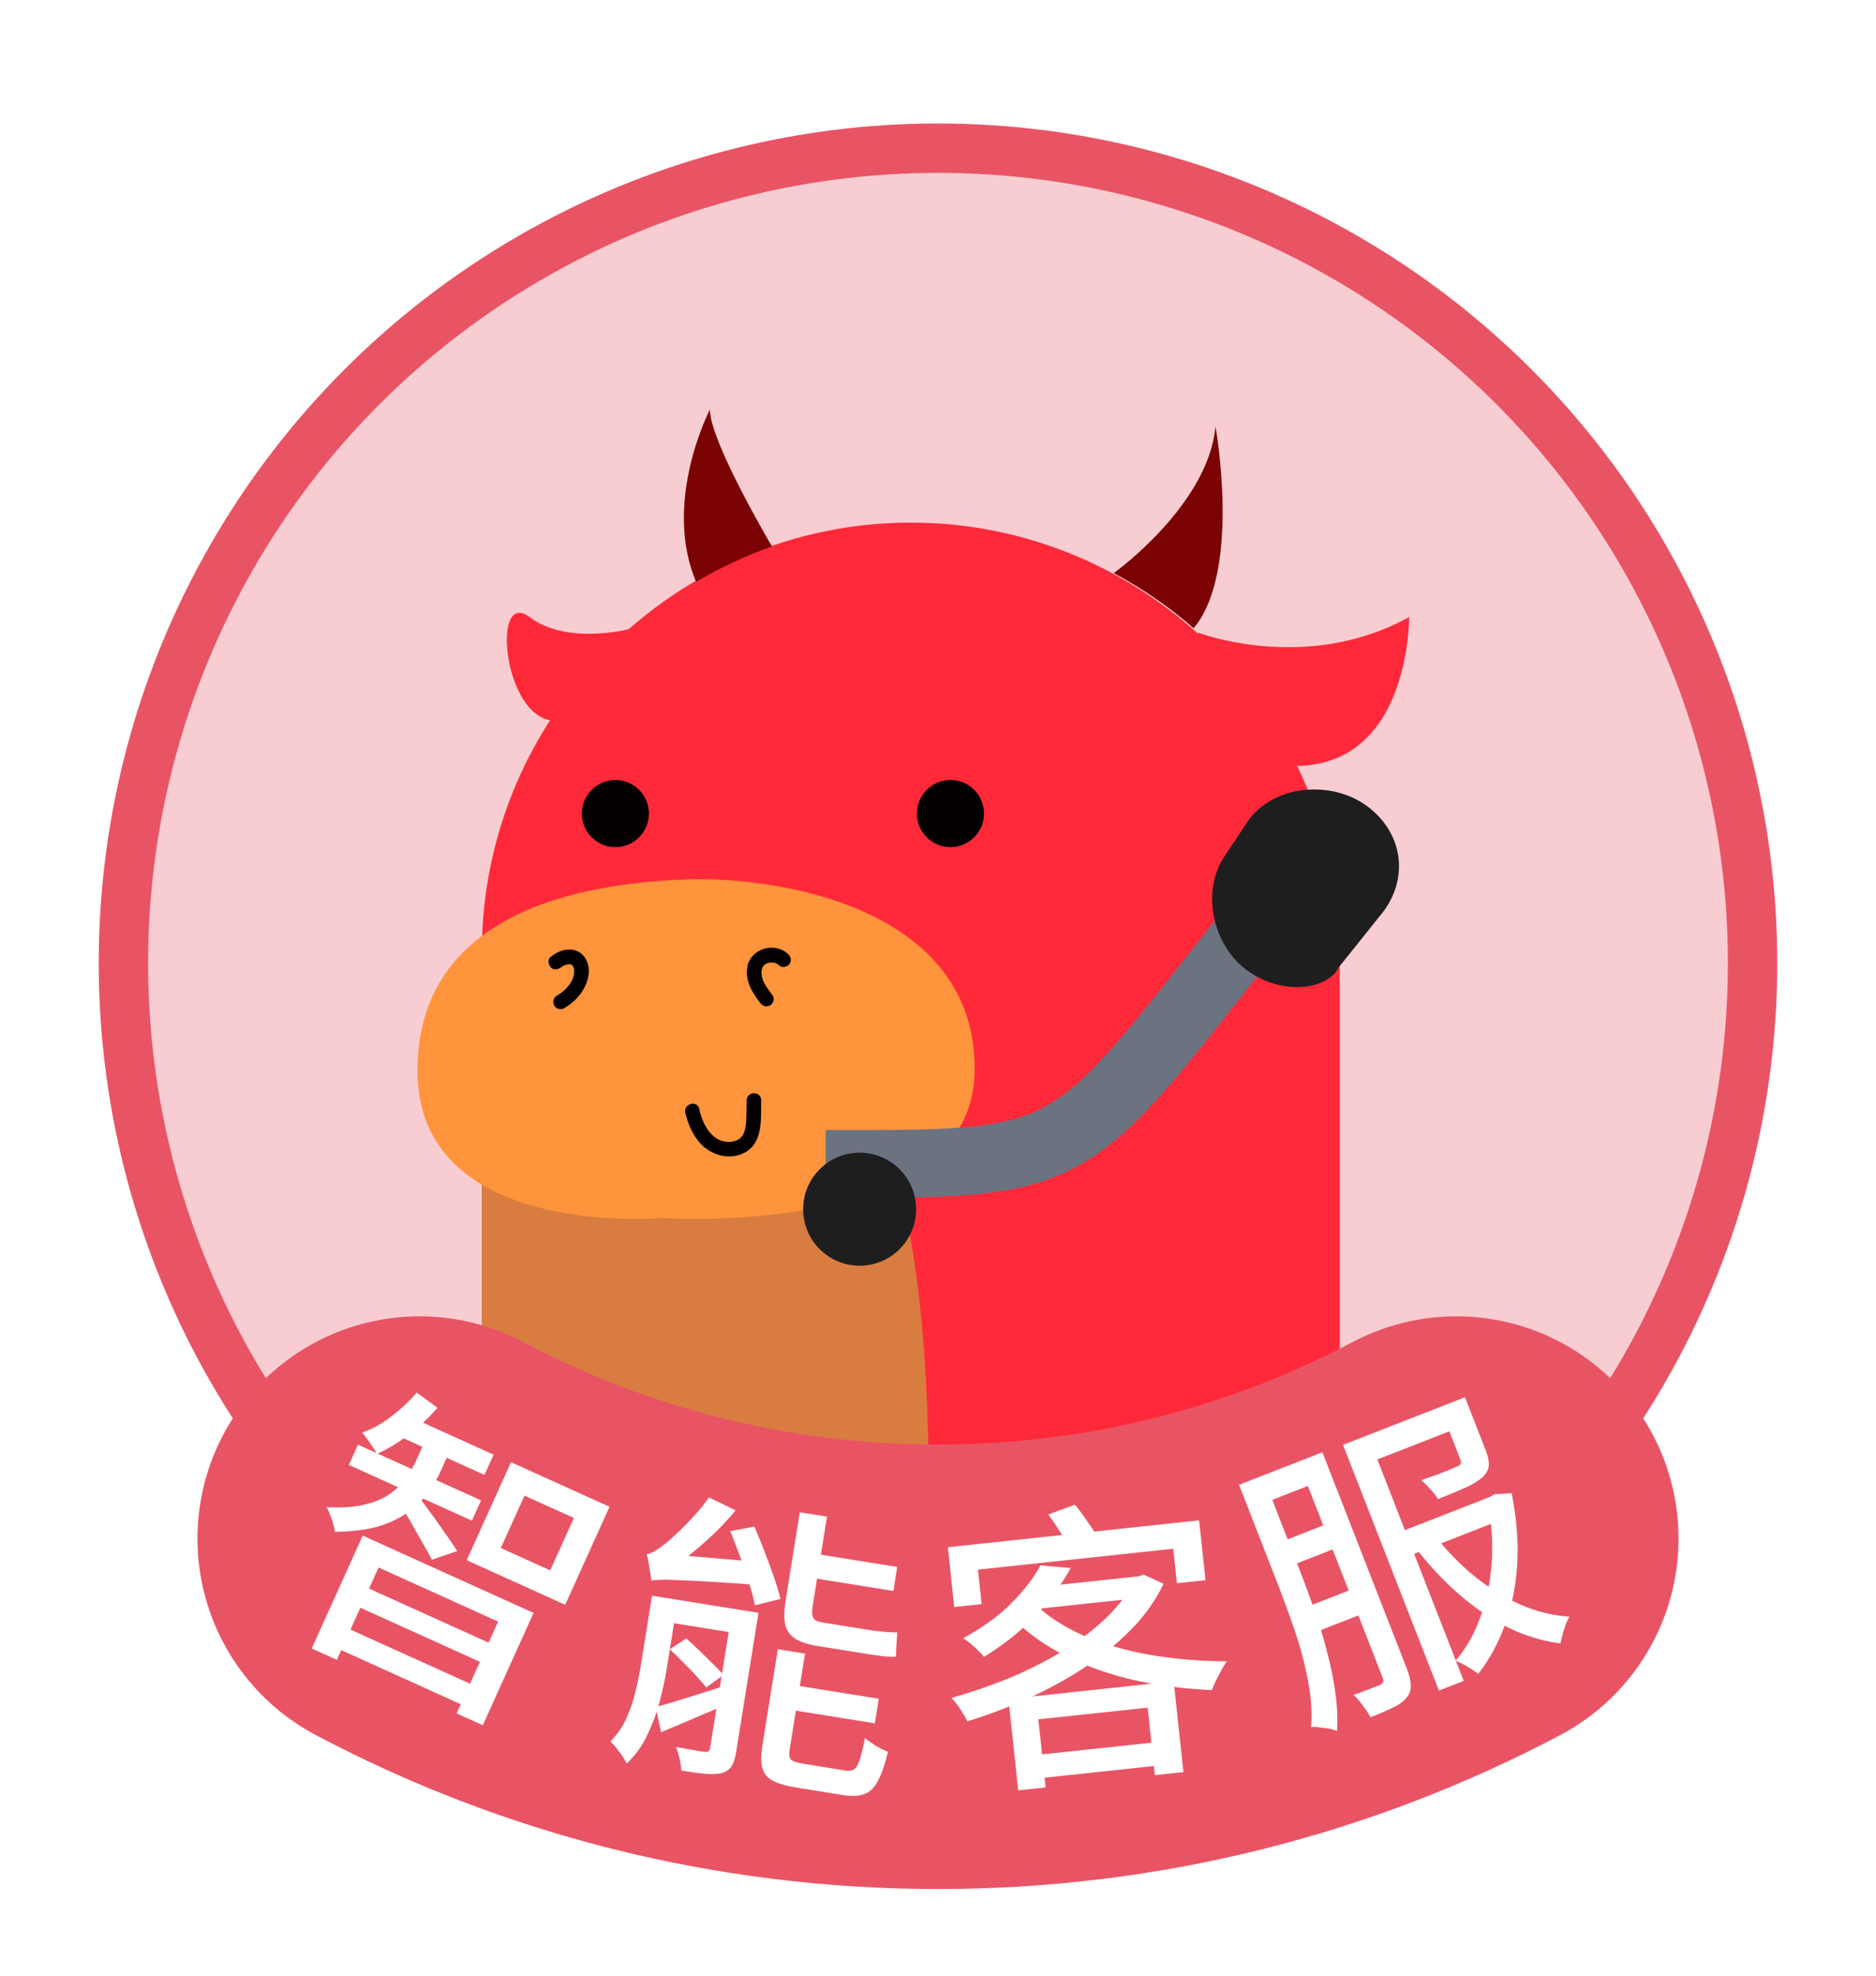 <svg width="76" height="80" viewBox="0 0 76 80" fill="none" xmlns="http://www.w3.org/2000/svg">
<circle cx="38" cy="39" r="33" fill="#F8CDD2" stroke="#E95465" stroke-width="2"/>
<g clip-path="url(#clip0_41093_10552)">
<path d="M19.521 38.539C19.521 28.983 27.342 21.162 36.897 21.162C46.453 21.162 54.274 28.983 54.274 38.539V63.573H19.521V38.539Z" fill="#FF2939"/>
<path d="M19.519 42.956C20.742 40.509 22.641 38.812 25.541 38.619C35.347 37.964 37.629 47.797 37.629 60.524H19.519V42.956Z" fill="#D87D3F"/>
<path d="M22.362 29.176C20.373 28.958 19.907 23.818 21.452 24.987C22.997 26.157 25.583 25.453 25.583 25.453C24.343 26.536 23.26 27.788 22.366 29.176H22.362Z" fill="#FF2939"/>
<path d="M45.125 23.203C45.125 23.203 48.96 20.456 49.24 17.264C49.24 17.264 50.306 23.1 48.358 25.439C47.37 24.578 46.287 23.829 45.121 23.207L45.125 23.203Z" fill="#7C0303"/>
<path d="M28.2 23.561C26.82 20.307 28.76 16.584 28.76 16.584C28.76 17.886 31.276 22.128 31.276 22.128C30.197 22.507 29.168 22.988 28.2 23.561Z" fill="#7C0303"/>
<path d="M50.344 30.674C57.165 32.709 57.086 24.986 57.086 24.986C52.943 27.285 48.577 25.629 48.577 25.629L47.251 26.164L50.344 30.674Z" fill="#FF2939"/>
<path d="M26.753 49.319C26.753 49.319 39.36 50.18 39.484 43.417C39.608 36.65 31.304 35.484 27.861 35.608C24.418 35.732 16.914 36.531 16.914 43.355C16.914 50.18 26.753 49.319 26.753 49.319Z" fill="#FF943C"/>
<path d="M30.277 39.117C30.384 38.66 30.821 38.363 31.278 38.375C31.529 38.38 31.772 38.474 31.953 38.655C32.06 38.767 32.069 38.964 31.953 39.071C31.834 39.178 31.652 39.187 31.537 39.071C31.529 39.063 31.521 39.055 31.508 39.047C31.492 39.034 31.467 39.018 31.463 39.018C31.455 39.018 31.43 39.001 31.418 38.997C31.41 38.997 31.401 38.993 31.397 38.989C31.381 38.985 31.36 38.981 31.344 38.977C31.335 38.977 31.335 38.977 31.331 38.977C31.286 38.977 31.245 38.977 31.2 38.977C31.195 38.977 31.191 38.977 31.187 38.977C31.166 38.977 31.15 38.985 31.134 38.989C31.13 38.989 31.088 39.005 31.072 39.01C31.064 39.01 31.055 39.018 31.047 39.022C31.031 39.03 31.014 39.043 30.998 39.051C30.994 39.051 30.989 39.059 30.981 39.063C30.969 39.075 30.952 39.088 30.94 39.1C30.932 39.108 30.928 39.113 30.919 39.121C30.911 39.137 30.895 39.166 30.891 39.166C30.882 39.178 30.878 39.183 30.878 39.187C30.878 39.187 30.878 39.195 30.878 39.199C30.87 39.232 30.858 39.265 30.849 39.298C30.849 39.302 30.849 39.306 30.849 39.31C30.849 39.31 30.849 39.319 30.849 39.323C30.849 39.36 30.849 39.393 30.849 39.43C30.849 39.438 30.854 39.487 30.858 39.5C30.862 39.52 30.87 39.553 30.87 39.562C30.878 39.594 30.887 39.632 30.899 39.664C30.907 39.685 30.915 39.706 30.924 39.726C30.924 39.73 30.956 39.792 30.956 39.796C30.985 39.854 31.018 39.912 31.055 39.965C31.134 40.085 31.216 40.196 31.302 40.307C31.397 40.431 31.327 40.641 31.195 40.711C31.039 40.793 30.891 40.735 30.792 40.604C30.462 40.175 30.157 39.681 30.289 39.113L30.277 39.117Z" fill="#040000"/>
<path d="M22.309 39.161C22.211 39.054 22.182 38.848 22.309 38.745C22.52 38.576 22.759 38.461 23.03 38.449C23.31 38.432 23.578 38.572 23.722 38.815C24.006 39.293 23.792 39.898 23.475 40.298C23.306 40.512 23.088 40.685 22.857 40.825C22.726 40.903 22.528 40.858 22.454 40.718C22.38 40.574 22.417 40.401 22.561 40.314C22.614 40.281 22.664 40.252 22.713 40.215C22.721 40.211 22.742 40.195 22.75 40.191C22.775 40.174 22.796 40.154 22.82 40.133C22.903 40.063 22.977 39.985 23.043 39.903C23.051 39.894 23.072 39.861 23.076 39.857C23.092 39.832 23.109 39.808 23.125 39.783C23.154 39.738 23.174 39.688 23.199 39.643C23.203 39.631 23.207 39.618 23.212 39.606C23.22 39.581 23.228 39.556 23.232 39.536C23.24 39.507 23.244 39.478 23.253 39.449C23.253 39.437 23.253 39.433 23.257 39.429C23.257 39.429 23.257 39.425 23.257 39.416C23.257 39.363 23.257 39.309 23.257 39.256C23.257 39.248 23.253 39.227 23.249 39.215C23.244 39.194 23.236 39.178 23.232 39.157C23.232 39.165 23.22 39.132 23.207 39.112C23.203 39.108 23.187 39.087 23.179 39.079C23.179 39.079 23.179 39.075 23.174 39.071C23.174 39.071 23.17 39.071 23.166 39.071C23.158 39.071 23.154 39.062 23.146 39.058C23.146 39.058 23.137 39.058 23.133 39.054C23.121 39.054 23.088 39.046 23.088 39.046C23.076 39.046 23.063 39.046 23.051 39.046C23.038 39.046 23.026 39.046 23.014 39.046C22.989 39.05 22.968 39.058 22.944 39.062C22.94 39.062 22.911 39.075 22.89 39.079C22.878 39.083 22.837 39.103 22.828 39.108C22.808 39.12 22.787 39.132 22.763 39.145C22.75 39.153 22.668 39.215 22.726 39.169C22.606 39.264 22.425 39.297 22.309 39.169V39.161Z" fill="#040000"/>
<path d="M28.328 44.908C28.41 45.25 28.534 45.6 28.768 45.868C28.88 45.995 29.007 46.102 29.164 46.168C29.283 46.218 29.427 46.242 29.571 46.238C29.695 46.234 29.831 46.197 29.946 46.119C29.975 46.098 29.975 46.098 30.012 46.061C30.02 46.053 30.057 46.012 30.053 46.016C30.111 45.946 30.144 45.863 30.169 45.777C30.222 45.6 30.23 45.419 30.235 45.237C30.239 45.011 30.243 44.784 30.247 44.554C30.255 44.175 30.844 44.175 30.836 44.554C30.823 45.275 30.927 46.263 30.177 46.667C29.534 47.017 28.735 46.761 28.295 46.209C28.027 45.872 27.862 45.476 27.763 45.06C27.677 44.694 28.241 44.533 28.332 44.904L28.328 44.908Z" fill="#040000"/>
<path d="M38.504 34.302C37.754 34.302 37.145 33.694 37.145 32.943C37.145 32.193 37.754 31.584 38.504 31.584C39.255 31.584 39.863 32.193 39.863 32.943C39.863 33.694 39.255 34.302 38.504 34.302Z" fill="#040000"/>
<path d="M24.93 31.584C25.68 31.584 26.289 32.194 26.289 32.943C26.289 33.693 25.68 34.302 24.93 34.302C24.18 34.302 23.571 33.693 23.571 32.943C23.571 32.194 24.18 31.584 24.93 31.584Z" fill="#040000"/>
<path d="M52.215 35.691C43.482 46.653 44.245 47.132 34.825 47.132" stroke="#6B7280" stroke-width="2.746" stroke-linecap="square"/>
<g filter="url(#filter0_d_41093_10552)">
<path d="M50.578 31.386C51.613 29.951 53.916 29.753 55.351 30.788C56.786 31.822 57.103 33.612 56.069 35.047L54.238 37.335C53.781 38.25 51.971 38.505 50.535 37.471C49.1 36.436 48.628 34.194 49.662 32.759L50.578 31.386Z" fill="#1E1E1E"/>
</g>
<g filter="url(#filter1_d_41093_10552)">
<circle cx="34.825" cy="47.132" r="2.288" fill="#1E1E1E"/>
</g>
</g>
<path d="M17 62.301C23.269 65.615 30.415 67.491 38 67.491C45.585 67.491 52.731 65.615 59 62.301" stroke="#E95465" stroke-width="18" stroke-linecap="round"/>
<path d="M14.695 62.181L21.616 65.311L19.559 69.86L18.498 69.38L20.18 65.663L15.336 63.472L13.645 67.211L12.628 66.751L14.695 62.181ZM14.535 64.137L20.166 66.684L19.815 67.46L14.184 64.913L14.535 64.137ZM16.509 57.325L19.997 58.903L19.626 59.723L16.138 58.145L16.509 57.325ZM14.503 58.499L19.489 60.754L19.118 61.574L14.133 59.319L14.503 58.499ZM13.783 65.799L19.414 68.346L19.038 69.177L13.408 66.63L13.783 65.799ZM17.364 58.028L18.348 58.473L17.829 59.621C17.71 59.883 17.547 60.157 17.34 60.44C17.132 60.724 16.865 60.985 16.538 61.223C16.218 61.465 15.813 61.66 15.325 61.808C14.84 61.948 14.254 62.021 13.567 62.026C13.55 61.887 13.508 61.719 13.44 61.521C13.378 61.327 13.307 61.163 13.227 61.03C13.862 61.062 14.389 61.024 14.807 60.915C15.232 60.809 15.577 60.657 15.842 60.461C16.11 60.257 16.322 60.041 16.477 59.813C16.633 59.585 16.759 59.365 16.854 59.154L17.364 58.028ZM16.881 56.387L17.721 57.004C17.369 57.415 16.973 57.785 16.535 58.114C16.096 58.442 15.675 58.695 15.27 58.872C15.231 58.802 15.176 58.711 15.104 58.599C15.038 58.491 14.964 58.383 14.881 58.275C14.806 58.17 14.736 58.082 14.672 58.009C15.079 57.868 15.471 57.65 15.85 57.356C16.236 57.066 16.58 56.743 16.881 56.387ZM17.05 60.731C17.129 60.828 17.239 60.974 17.379 61.169C17.522 61.357 17.668 61.559 17.816 61.775C17.971 61.995 18.115 62.2 18.248 62.392C18.381 62.584 18.472 62.722 18.522 62.806L17.494 63.157C17.431 63.023 17.34 62.855 17.221 62.652C17.103 62.449 16.98 62.236 16.853 62.011C16.729 61.78 16.604 61.561 16.478 61.355C16.359 61.151 16.254 60.986 16.163 60.857L17.05 60.731ZM21.249 60.562L20.289 62.683L22.29 63.588L23.25 61.467L21.249 60.562ZM20.702 59.208L24.693 61.013L22.898 64.982L18.907 63.177L20.702 59.208Z" fill="white"/>
<path d="M29.673 65.137L30.727 65.306L29.822 70.946C29.782 71.199 29.718 71.391 29.632 71.523C29.546 71.655 29.414 71.748 29.235 71.8C29.042 71.842 28.81 71.849 28.539 71.822C28.276 71.796 27.963 71.754 27.599 71.695C27.597 71.557 27.575 71.396 27.531 71.21C27.487 71.033 27.439 70.876 27.389 70.738C27.64 70.786 27.872 70.828 28.086 70.862C28.305 70.905 28.456 70.929 28.536 70.934C28.615 70.947 28.669 70.939 28.698 70.911C28.733 70.893 28.756 70.848 28.768 70.777L29.673 65.137ZM26.948 64.7L30.241 65.228L30.089 66.176L26.796 65.647L26.948 64.7ZM31.511 66.781L32.613 66.958L31.99 70.844C31.958 71.042 31.977 71.178 32.045 71.254C32.116 71.322 32.281 71.377 32.542 71.419C32.597 71.428 32.7 71.444 32.85 71.468C33 71.492 33.166 71.519 33.347 71.548C33.537 71.579 33.711 71.606 33.869 71.632C34.027 71.657 34.145 71.676 34.224 71.689C34.382 71.714 34.506 71.702 34.595 71.651C34.685 71.593 34.763 71.463 34.827 71.263C34.892 71.063 34.964 70.766 35.043 70.374C35.157 70.473 35.302 70.578 35.479 70.687C35.663 70.798 35.828 70.881 35.973 70.936C35.85 71.451 35.715 71.843 35.566 72.111C35.425 72.388 35.242 72.565 35.019 72.643C34.803 72.73 34.52 72.745 34.173 72.689C34.118 72.68 34.023 72.665 33.889 72.644C33.762 72.624 33.616 72.6 33.45 72.573C33.284 72.547 33.118 72.52 32.953 72.493C32.787 72.467 32.637 72.443 32.502 72.421C32.376 72.401 32.289 72.387 32.242 72.379C31.823 72.312 31.502 72.216 31.279 72.091C31.064 71.968 30.93 71.792 30.878 71.565C30.823 71.346 30.827 71.046 30.888 70.667L31.511 66.781ZM29.581 61.999L30.558 61.815C30.695 62.121 30.832 62.455 30.969 62.817C31.106 63.171 31.233 63.516 31.35 63.85C31.466 64.185 31.556 64.483 31.619 64.744L30.581 65.003C30.534 64.744 30.456 64.444 30.349 64.103C30.243 63.754 30.122 63.398 29.985 63.036C29.851 62.666 29.715 62.32 29.581 61.999ZM32.829 62.885L36.348 63.449L36.193 64.421L32.673 63.856L32.829 62.885ZM31.976 68.205L35.601 68.786L35.442 69.782L31.816 69.2L31.976 68.205ZM26.391 64.003C26.379 63.928 26.363 63.824 26.344 63.691C26.325 63.559 26.302 63.421 26.276 63.279C26.25 63.137 26.225 63.02 26.199 62.927C26.298 62.918 26.405 62.879 26.522 62.808C26.639 62.738 26.766 62.649 26.905 62.542C27.006 62.469 27.156 62.339 27.356 62.152C27.566 61.959 27.792 61.732 28.037 61.471C28.29 61.204 28.517 60.925 28.718 60.633L29.801 61.159C29.539 61.474 29.255 61.78 28.948 62.08C28.642 62.371 28.331 62.645 28.014 62.902C27.706 63.152 27.412 63.368 27.132 63.55L27.128 63.574C27.128 63.574 27.09 63.588 27.012 63.616C26.944 63.638 26.862 63.669 26.766 63.71C26.67 63.752 26.586 63.799 26.512 63.852C26.439 63.905 26.399 63.955 26.391 64.003ZM26.391 64.003L26.487 63.179L27.097 62.937L30.837 63.258C30.838 63.404 30.844 63.567 30.856 63.747C30.869 63.919 30.886 64.068 30.906 64.192C29.985 64.126 29.244 64.076 28.682 64.042C28.128 64.01 27.698 63.989 27.391 63.981C27.086 63.964 26.863 63.961 26.724 63.971C26.586 63.973 26.475 63.984 26.391 64.003ZM26.414 64.614L27.457 64.781L27.005 67.601C26.94 68.004 26.845 68.443 26.721 68.917C26.597 69.383 26.427 69.838 26.21 70.281C26.002 70.718 25.727 71.095 25.384 71.413C25.349 71.326 25.293 71.224 25.215 71.106C25.135 70.996 25.052 70.885 24.964 70.774C24.877 70.663 24.797 70.577 24.726 70.517C24.996 70.245 25.212 69.935 25.373 69.588C25.535 69.233 25.659 68.868 25.743 68.493C25.837 68.111 25.911 67.75 25.966 67.41L26.414 64.614ZM26.566 69.123C26.939 69.021 27.381 68.889 27.893 68.728C28.413 68.569 28.943 68.398 29.482 68.218L29.595 68.953C29.108 69.158 28.622 69.364 28.135 69.569C27.656 69.776 27.204 69.967 26.779 70.142L26.566 69.123ZM27.136 66.784L27.802 66.344C27.972 66.493 28.152 66.659 28.341 66.844C28.531 67.028 28.713 67.207 28.887 67.381C29.063 67.547 29.201 67.695 29.302 67.824L28.613 68.333C28.506 68.195 28.369 68.035 28.204 67.855C28.038 67.674 27.861 67.492 27.672 67.307C27.484 67.115 27.305 66.941 27.136 66.784ZM32.401 61.236L33.503 61.413L32.923 65.027C32.888 65.248 32.895 65.407 32.944 65.504C32.993 65.601 33.112 65.665 33.302 65.695C33.381 65.708 33.511 65.729 33.693 65.758C33.875 65.787 34.072 65.819 34.285 65.853C34.499 65.887 34.7 65.919 34.89 65.95C35.079 65.98 35.214 66.002 35.293 66.014C35.451 66.04 35.634 66.061 35.842 66.078C36.057 66.097 36.226 66.103 36.349 66.099C36.34 66.251 36.33 66.42 36.316 66.604C36.303 66.788 36.298 66.945 36.301 67.076C36.186 67.09 36.02 67.087 35.804 67.069C35.597 67.044 35.388 67.014 35.174 66.98C35.103 66.969 34.992 66.951 34.842 66.927C34.7 66.904 34.542 66.879 34.368 66.851C34.195 66.823 34.021 66.795 33.847 66.767C33.681 66.74 33.531 66.716 33.397 66.695C33.263 66.673 33.168 66.658 33.113 66.649C32.71 66.584 32.406 66.483 32.201 66.345C31.997 66.207 31.865 66.015 31.807 65.771C31.757 65.528 31.763 65.213 31.825 64.826L32.401 61.236Z" fill="white"/>
<path d="M42.147 63.385L43.377 63.494C43.013 64.145 42.545 64.778 41.975 65.394C41.413 66.001 40.709 66.567 39.864 67.092C39.799 67.011 39.717 66.923 39.619 66.829C39.519 66.727 39.417 66.633 39.311 66.548C39.205 66.455 39.105 66.385 39.011 66.339C39.81 65.907 40.467 65.431 40.982 64.909C41.505 64.378 41.893 63.87 42.147 63.385ZM42.346 64.232L46.248 63.815L46.341 64.686L41.652 65.187L42.346 64.232ZM45.914 63.851L46.14 63.827L46.326 63.758L47.138 64.13C46.809 64.817 46.362 65.444 45.795 66.012C45.236 66.578 44.599 67.093 43.884 67.555C43.177 68.017 42.42 68.428 41.614 68.788C40.816 69.147 40.008 69.45 39.189 69.699C39.146 69.599 39.087 69.493 39.01 69.38C38.941 69.259 38.864 69.142 38.78 69.031C38.696 68.919 38.617 68.827 38.545 68.754C39.318 68.534 40.087 68.271 40.85 67.964C41.613 67.649 42.327 67.291 42.992 66.891C43.664 66.481 44.257 66.035 44.768 65.554C45.28 65.073 45.668 64.561 45.931 64.018L45.914 63.851ZM41.928 64.953C42.457 65.459 43.118 65.887 43.912 66.237C44.713 66.578 45.609 66.836 46.602 67.011C47.593 67.179 48.628 67.266 49.707 67.271C49.629 67.368 49.553 67.488 49.48 67.633C49.406 67.77 49.333 67.91 49.26 68.055C49.194 68.191 49.139 68.317 49.095 68.434C48.004 68.39 46.956 68.257 45.951 68.034C44.952 67.803 44.033 67.479 43.192 67.062C42.351 66.645 41.619 66.124 40.997 65.499L41.928 64.953ZM40.855 68.797L47.549 68.081L47.942 71.756L46.784 71.88L46.492 69.147L42.065 69.621L42.36 72.377L41.25 72.496L40.855 68.797ZM41.74 71.091L47.24 70.503L47.341 71.446L41.841 72.034L41.74 71.091ZM38.4 62.651L48.578 61.562L48.837 63.985L47.679 64.109L47.53 62.712L39.619 63.558L39.768 64.954L38.658 65.073L38.4 62.651ZM42.469 61.323L43.55 60.929C43.725 61.144 43.909 61.394 44.1 61.679C44.299 61.956 44.453 62.197 44.564 62.402L43.429 62.849C43.328 62.651 43.184 62.405 43 62.111C42.816 61.816 42.639 61.554 42.469 61.323Z" fill="white"/>
<path d="M50.621 59.958L53.181 58.959L53.565 59.943L51.005 60.942L50.621 59.958ZM51.629 62.541L54.222 61.528L54.602 62.501L52.009 63.513L51.629 62.541ZM56.502 62.12L60.492 60.562L60.868 61.524L56.877 63.081L56.502 62.12ZM52.648 65.183L55.219 64.179L55.611 65.186L53.04 66.189L52.648 65.183ZM50.196 60.124L51.158 59.749L52.733 63.784C52.907 64.231 53.085 64.72 53.267 65.251C53.452 65.771 53.616 66.312 53.759 66.875C53.906 67.427 54.019 67.98 54.097 68.533C54.173 69.079 54.195 69.599 54.164 70.091C54.081 70.055 53.975 70.024 53.844 69.998C53.717 69.979 53.585 69.961 53.45 69.945C53.322 69.926 53.21 69.923 53.111 69.936C53.151 69.465 53.134 68.982 53.061 68.487C52.985 67.984 52.879 67.48 52.742 66.975C52.602 66.463 52.444 65.971 52.268 65.499C52.097 65.016 51.931 64.569 51.772 64.159L50.196 60.124ZM52.6 59.186L53.572 58.806L56.998 67.582C57.096 67.835 57.148 68.055 57.152 68.242C57.164 68.427 57.106 68.596 56.977 68.749C56.855 68.9 56.674 69.03 56.434 69.141C56.204 69.257 55.899 69.388 55.519 69.537C55.477 69.45 55.416 69.35 55.337 69.234C55.261 69.127 55.179 69.017 55.092 68.905C55.005 68.793 54.919 68.702 54.832 68.633C55.073 68.547 55.291 68.467 55.484 68.391C55.685 68.313 55.823 68.259 55.898 68.23C55.962 68.196 56.005 68.162 56.026 68.128C56.051 68.084 56.048 68.021 56.016 67.939L52.6 59.186ZM58.332 56.974L59.349 56.577L60.196 58.746C60.292 58.992 60.33 59.2 60.311 59.371C60.296 59.531 60.203 59.688 60.031 59.841C59.863 59.984 59.629 60.122 59.33 60.256C59.037 60.387 58.679 60.536 58.254 60.702C58.176 60.569 58.072 60.434 57.941 60.296C57.817 60.155 57.697 60.035 57.581 59.934C57.792 59.86 57.996 59.789 58.193 59.721C58.394 59.642 58.566 59.575 58.707 59.52C58.853 59.454 58.953 59.411 59.005 59.391C59.094 59.356 59.149 59.322 59.17 59.288C59.196 59.243 59.196 59.188 59.17 59.121L58.332 56.974ZM60.202 60.676L60.381 60.606L60.546 60.502L61.24 60.464C61.444 61.492 61.519 62.455 61.465 63.352C61.409 64.241 61.242 65.057 60.966 65.801C60.697 66.541 60.336 67.202 59.884 67.782C59.781 67.693 59.635 67.595 59.447 67.488C59.267 67.378 59.107 67.299 58.968 67.25C59.386 66.761 59.718 66.18 59.963 65.509C60.215 64.835 60.371 64.101 60.429 63.305C60.488 62.509 60.435 61.692 60.272 60.855L60.202 60.676ZM58.143 62.201C58.62 62.805 59.148 63.346 59.73 63.823C60.308 64.293 60.925 64.674 61.581 64.968C62.234 65.254 62.899 65.42 63.578 65.464C63.501 65.597 63.428 65.772 63.357 65.988C63.295 66.201 63.247 66.387 63.215 66.546C62.49 66.451 61.784 66.237 61.096 65.904C60.413 65.561 59.76 65.121 59.137 64.582C58.515 64.044 57.937 63.432 57.403 62.747L58.143 62.201ZM54.408 58.506L58.6 56.87L58.984 57.853L55.798 59.097L59.298 68.062L58.292 68.455L54.408 58.506Z" fill="white"/>
<defs>
<filter id="filter0_d_41093_10552" x="47.275" y="30.137" width="11.232" height="11.665" filterUnits="userSpaceOnUse" color-interpolation-filters="sRGB">
<feFlood flood-opacity="0" result="BackgroundImageFix"/>
<feColorMatrix in="SourceAlpha" type="matrix" values="0 0 0 0 0 0 0 0 0 0 0 0 0 0 0 0 0 0 127 0" result="hardAlpha"/>
<feOffset dy="1.831"/>
<feGaussianBlur stdDeviation="0.915"/>
<feComposite in2="hardAlpha" operator="out"/>
<feColorMatrix type="matrix" values="0 0 0 0 0 0 0 0 0 0 0 0 0 0 0 0 0 0 0.25 0"/>
<feBlend mode="normal" in2="BackgroundImageFix" result="effect1_dropShadow_41093_10552"/>
<feBlend mode="normal" in="SourceGraphic" in2="effect1_dropShadow_41093_10552" result="shape"/>
</filter>
<filter id="filter1_d_41093_10552" x="30.707" y="44.844" width="8.237" height="8.237" filterUnits="userSpaceOnUse" color-interpolation-filters="sRGB">
<feFlood flood-opacity="0" result="BackgroundImageFix"/>
<feColorMatrix in="SourceAlpha" type="matrix" values="0 0 0 0 0 0 0 0 0 0 0 0 0 0 0 0 0 0 127 0" result="hardAlpha"/>
<feOffset dy="1.831"/>
<feGaussianBlur stdDeviation="0.915"/>
<feComposite in2="hardAlpha" operator="out"/>
<feColorMatrix type="matrix" values="0 0 0 0 0 0 0 0 0 0 0 0 0 0 0 0 0 0 0.25 0"/>
<feBlend mode="normal" in2="BackgroundImageFix" result="effect1_dropShadow_41093_10552"/>
<feBlend mode="normal" in="SourceGraphic" in2="effect1_dropShadow_41093_10552" result="shape"/>
</filter>
<clipPath id="clip0_41093_10552">
<rect width="41.186" height="45" fill="white" transform="matrix(-1 0 0 1 57.593 15)"/>
</clipPath>
</defs>
</svg>
